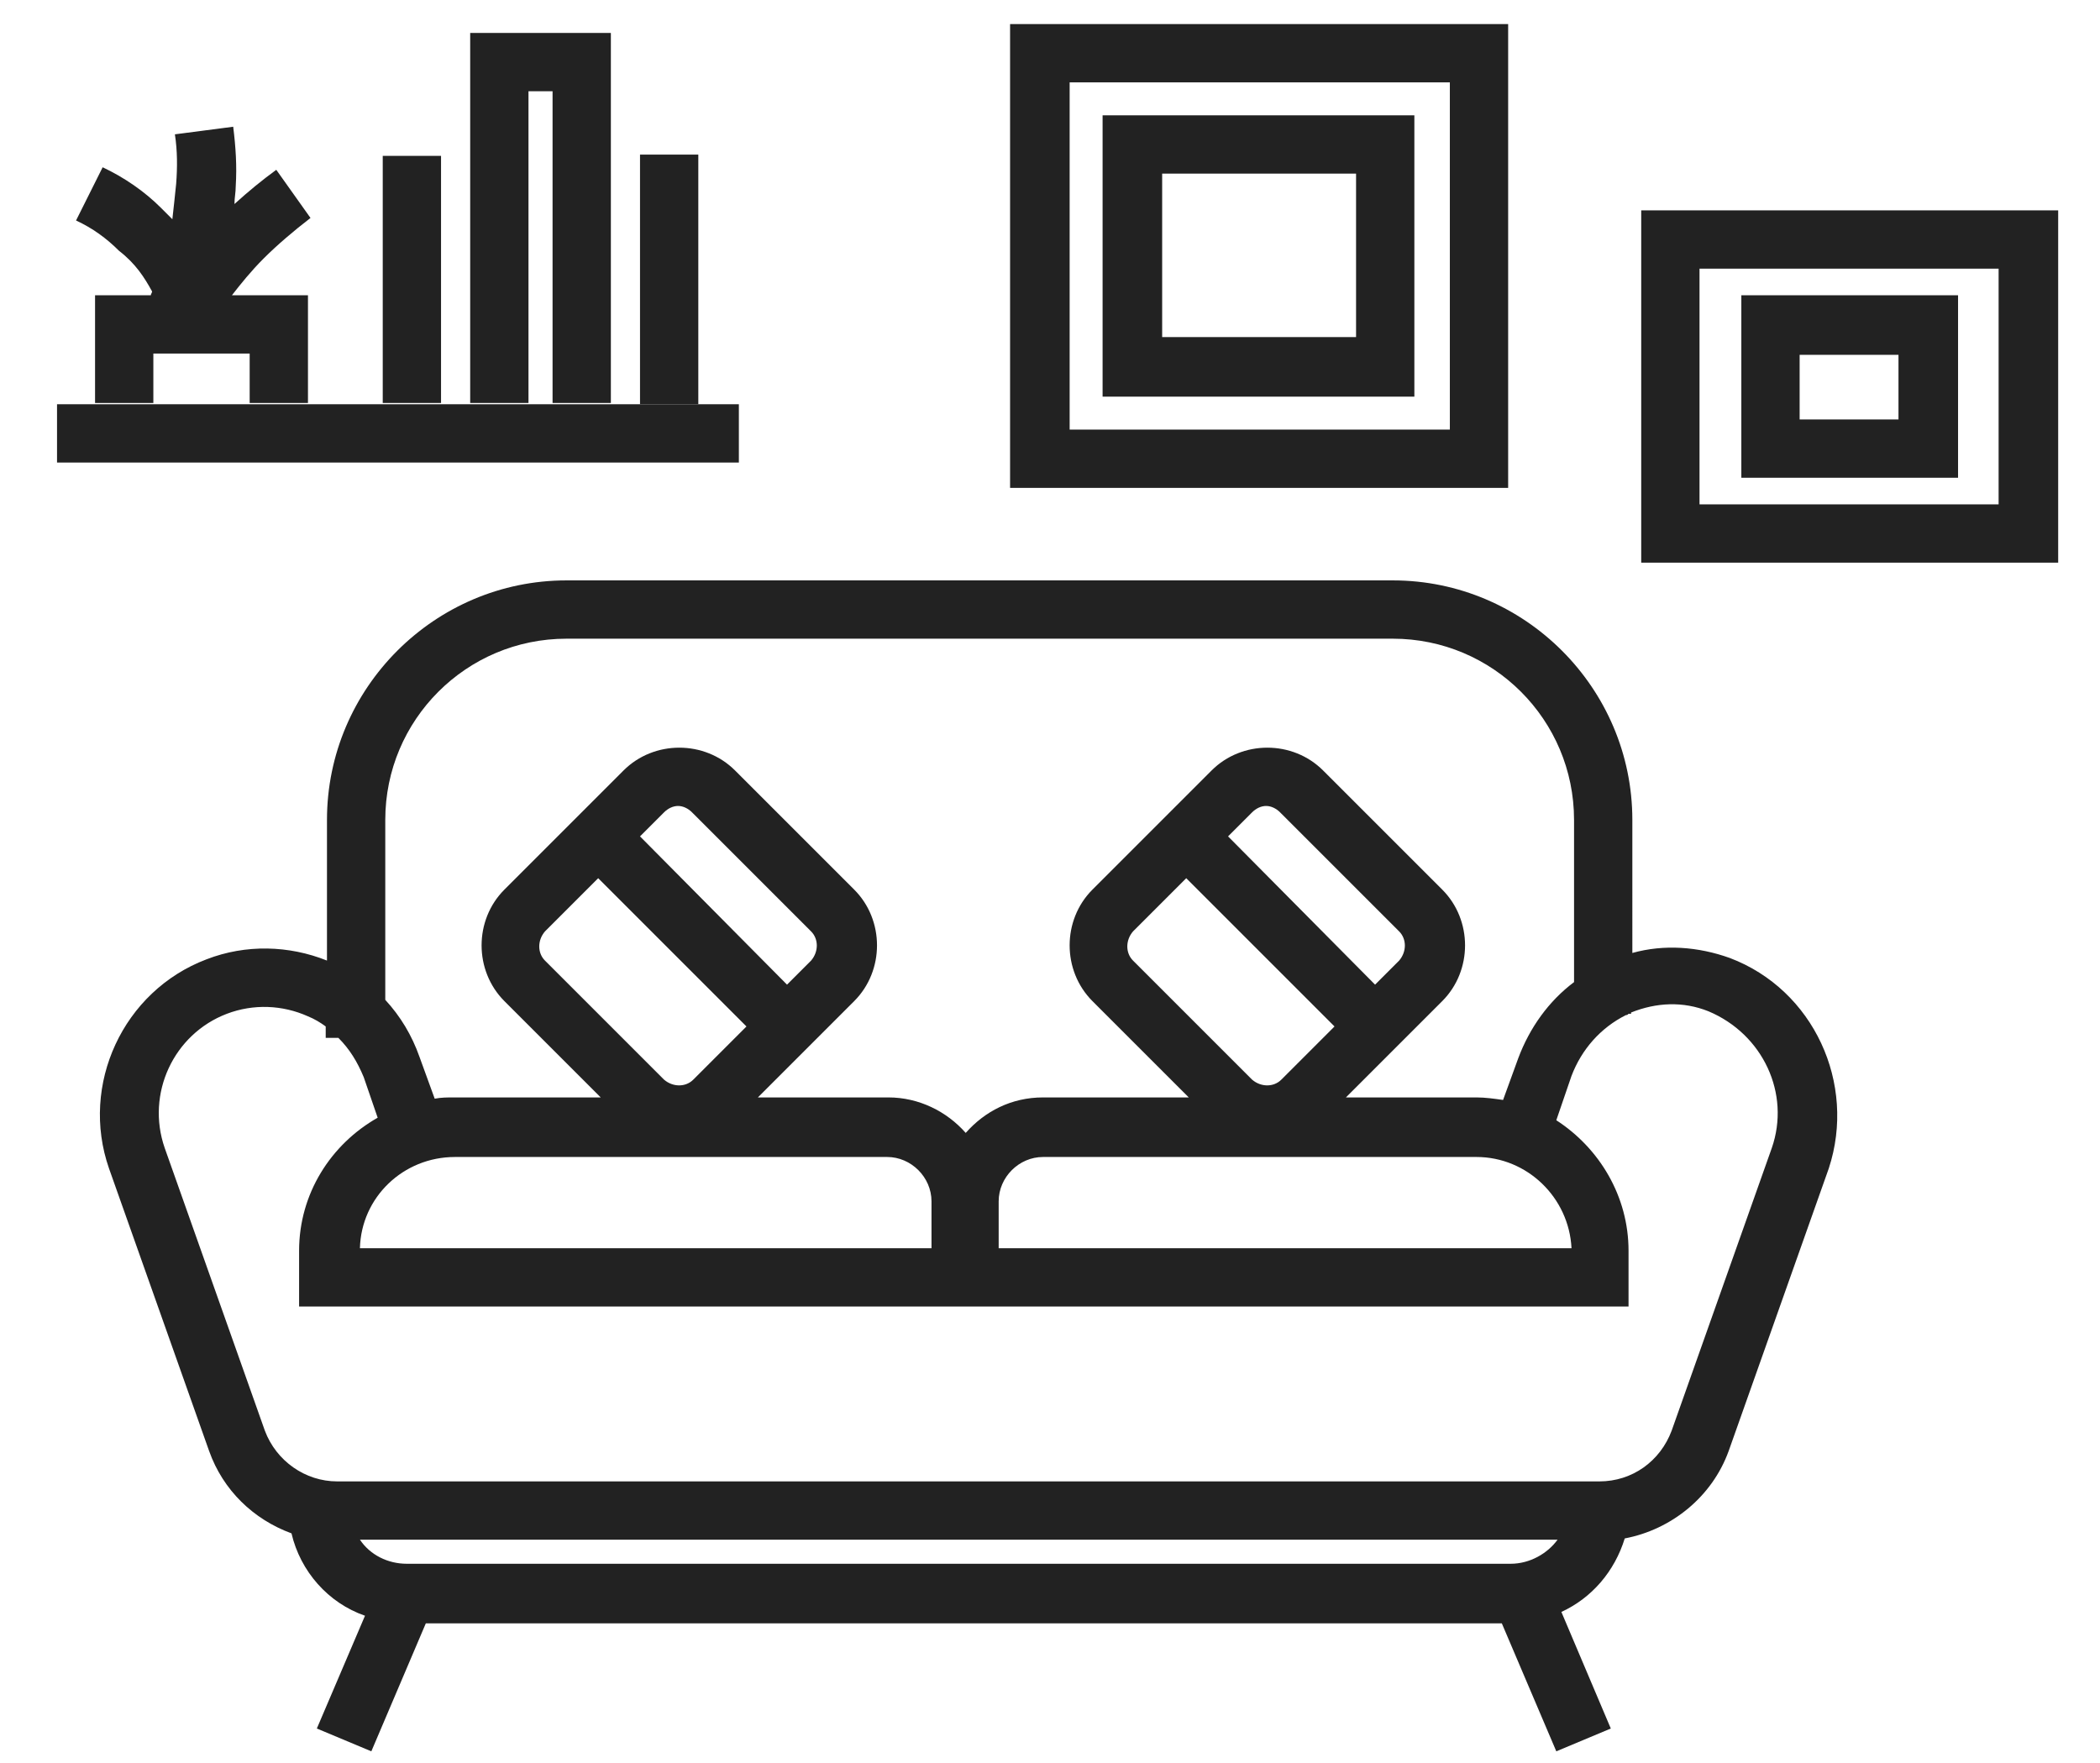 <?xml version="1.0" encoding="utf-8"?>
<!-- Generator: Adobe Illustrator 24.1.2, SVG Export Plug-In . SVG Version: 6.00 Build 0)  -->
<svg version="1.1" id="Layer_1" xmlns="http://www.w3.org/2000/svg" xmlns:xlink="http://www.w3.org/1999/xlink" x="0px" y="0px"
	 viewBox="0 0 165.7 139.1" style="enable-background:new 0 0 165.7 139.1;" xml:space="preserve">
<style type="text/css">
	.st0{fill:#222222;}
</style>
<g>
	<path class="st0" d="M136.5,75.6c-2.5-0.9-5.2-1.1-7.7-0.4V64.7c0-10.4-8.5-18.9-18.9-18.9H44.7c-10.4,0-18.9,8.5-18.9,18.9v11.1
		c-3-1.2-6.4-1.3-9.5-0.1c-6.6,2.5-10,9.9-7.7,16.5l7.9,22.3c1.1,3.1,3.5,5.4,6.5,6.5c0.7,3,2.9,5.5,5.8,6.5l-3.8,8.9l4.3,1.8
		l4.3-10.1h84.9l4.3,10.1l4.3-1.8l-3.9-9.2c2.4-1.1,4.2-3.2,5-5.8c3.7-0.7,6.9-3.3,8.2-6.9l7.9-22.3
		C146.5,85.5,143.1,78.1,136.5,75.6z M30.4,64.7c0-7.9,6.4-14.3,14.3-14.3h65.2c7.9,0,14.3,6.4,14.3,14.3v12.8c-2,1.5-3.5,3.6-4.4,6
		l-1.2,3.3c-0.7-0.1-1.4-0.2-2.1-0.2h-10.3l7.6-7.6c2.4-2.4,2.4-6.4,0-8.8l-9.4-9.4c-2.4-2.4-6.4-2.4-8.8,0l-9.4,9.4
		c-2.4,2.4-2.4,6.4,0,8.8l7.6,7.6H82.3c-2.5,0-4.6,1.1-6.1,2.8c-1.5-1.7-3.7-2.8-6.1-2.8H59.8l7.6-7.6c2.4-2.4,2.4-6.4,0-8.8
		L58,60.8c-2.4-2.4-6.4-2.4-8.8,0l-9.4,9.4c-2.4,2.4-2.4,6.4,0,8.8l7.6,7.6H35.8c-0.5,0-1,0-1.5,0.1l-1.2-3.3
		c-0.6-1.7-1.5-3.2-2.7-4.5V64.7z M105.3,81l-4.2,4.2c-0.6,0.6-1.6,0.6-2.3,0l-9.4-9.4c-0.6-0.6-0.6-1.6,0-2.3l4.2-4.2L105.3,81z
		 M96.9,66l1.9-1.9c0.3-0.3,0.7-0.5,1.1-0.5c0.4,0,0.8,0.2,1.1,0.5l9.4,9.4c0.6,0.6,0.6,1.6,0,2.3l-1.9,1.9L96.9,66z M116.5,91.3
		c4,0,7.3,3.2,7.5,7.2H78.8v-3.7c0-1.9,1.6-3.5,3.5-3.5H116.5z M58.9,81l-4.2,4.2c-0.6,0.6-1.6,0.6-2.3,0l-9.4-9.4
		c-0.6-0.6-0.6-1.6,0-2.3l4.2-4.2L58.9,81z M50.5,66l1.9-1.9c0.3-0.3,0.7-0.5,1.1-0.5c0.4,0,0.8,0.2,1.1,0.5l9.4,9.4
		c0.6,0.6,0.6,1.6,0,2.3l-1.9,1.9L50.5,66z M70,91.3c1.9,0,3.5,1.6,3.5,3.5v3.7H28.4c0.1-4,3.4-7.2,7.5-7.2H70z M119.2,123.4H32.1
		c-1.5,0-2.9-0.7-3.7-1.9h94.5C122.1,122.6,120.7,123.4,119.2,123.4z M139.8,90.6l-7.9,22.3c-0.9,2.4-3.1,4-5.7,4H26.6
		c-2.5,0-4.8-1.6-5.7-4L13,90.6c-1.5-4.3,0.7-9,4.9-10.6c2.1-0.8,4.4-0.7,6.4,0.2c0.5,0.2,1,0.5,1.4,0.8v0.9h1
		c0.9,0.9,1.5,1.9,2,3.1l1.1,3.2c-3.7,2.1-6.2,6-6.2,10.5v4.4h50.5h3.9h50.5v-4.4c0-4.3-2.3-8.1-5.7-10.3l1.2-3.5
		c0.8-2.1,2.3-3.8,4.3-4.8c0.1,0,0.1,0,0.2-0.1h0.2v-0.1c2-0.8,4.1-0.9,6.1-0.1C139.1,81.6,141.3,86.3,139.8,90.6z"/>
	<path class="st0" d="M154.5,23.3h-17.1v14.4h17.1V23.3z M149.8,33.1H142V28h7.8V33.1z"/>
	<path class="st0" d="M129.5,16.6v27.8h32.9V16.6H129.5z M157.7,39.8h-23.6V21.2h23.6V39.8z"/>
	<path class="st0" d="M111.7,9.1H87v22.2h24.6V9.1z M107,26.6H91.7V13.7H107V26.6z"/>
	<path class="st0" d="M119,1.9H79.7v36.6H119V1.9z M114.4,33.9h-30V6.5h30V33.9z"/>
	<rect x="4.5" y="31.9" class="st0" width="53.8" height="4.6"/>
	<rect x="30.2" y="12.3" class="st0" width="4.6" height="19.5"/>
	<polygon class="st0" points="41.7,7.2 43.6,7.2 43.6,31.8 48.2,31.8 48.2,2.6 37.1,2.6 37.1,31.8 41.7,31.8 	"/>
	<rect x="50.5" y="12.2" class="st0" width="4.6" height="19.7"/>
	<path class="st0" d="M12,23c0,0.1-0.1,0.2-0.1,0.3H7.5v8.5h4.6v-3.9h7.6v3.9h4.6v-8.5h-6c0.7-0.9,1.5-1.9,2.5-2.9
		c1.1-1.1,2.4-2.2,3.7-3.2l-2.7-3.8c-1.1,0.8-2.2,1.7-3.3,2.7c0-0.5,0.1-0.9,0.1-1.4c0.1-1.6,0-3.1-0.2-4.7l-4.6,0.6
		c0.2,1.3,0.2,2.6,0.1,3.9c-0.1,1-0.2,1.9-0.3,2.8c-0.3-0.3-0.6-0.6-0.9-0.9c-1.3-1.3-2.9-2.4-4.6-3.2l-2.1,4.2
		c1.3,0.6,2.4,1.4,3.4,2.4C10.7,20.8,11.4,21.9,12,23z"/>
</g>
</svg>
